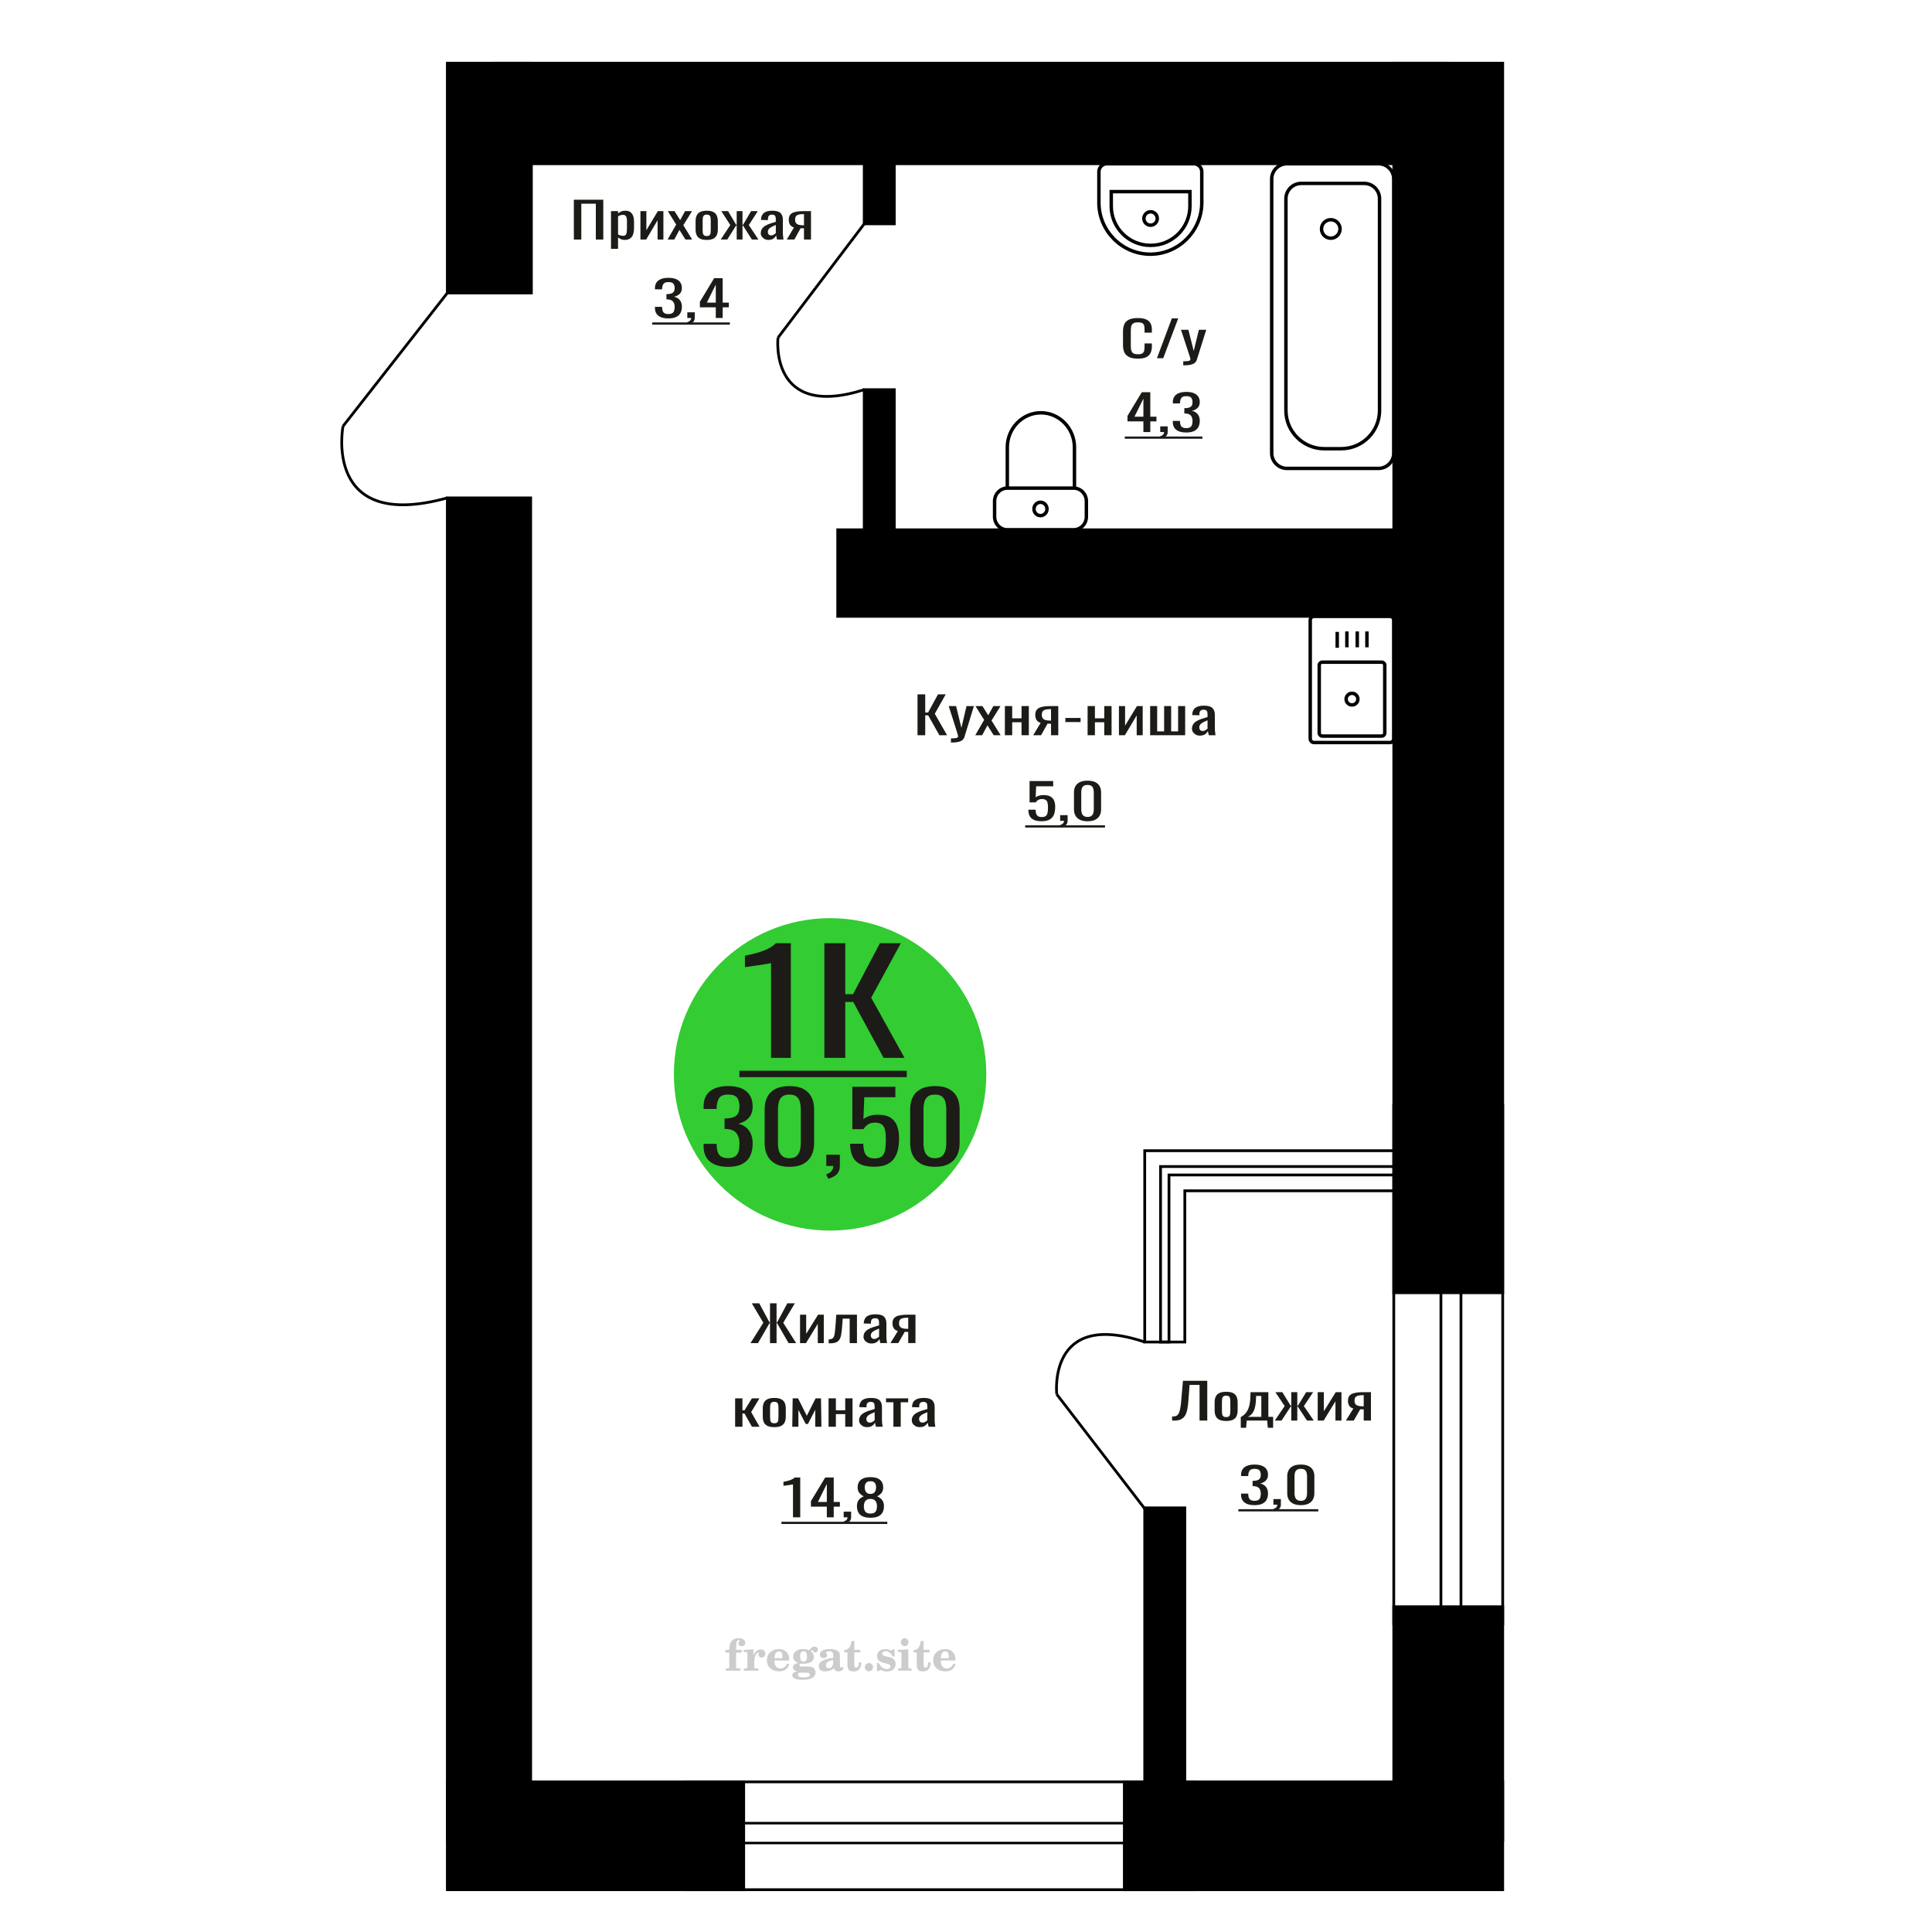 <?xml version="1.0" encoding="UTF-8"?>
<!DOCTYPE svg PUBLIC "-//W3C//DTD SVG 1.1//EN" "http://www.w3.org/Graphics/SVG/1.1/DTD/svg11.dtd">
<!-- Creator: CorelDRAW 2019 -->
<svg xmlns="http://www.w3.org/2000/svg" xml:space="preserve" width="140mm" height="140mm" version="1.1" style="shape-rendering:geometricPrecision; text-rendering:geometricPrecision; image-rendering:optimizeQuality; fill-rule:evenodd; clip-rule:evenodd"
viewBox="0 0 14000 14000"
 xmlns:xlink="http://www.w3.org/1999/xlink">
 <defs>
  <style type="text/css">
   <![CDATA[
    .str0 {stroke:black;stroke-width:25;stroke-miterlimit:22.926}
    .str1 {stroke:black;stroke-width:20;stroke-miterlimit:22.926}
    .fil1 {fill:none}
    .fil5 {fill:black}
    .fil2 {fill:#1C1B17}
    .fil3 {fill:#33CC33}
    .fil0 {fill:#1C1B17;fill-rule:nonzero}
    .fil4 {fill:#CCCCCC;fill-rule:nonzero}
   ]]>
  </style>
 </defs>
 <g id="Слой_x0020_1">
  <path class="fil0" d="M8245.77 2598.86c-28.42,0 -50.48,-4.27 -66.18,-12.81 -15.69,-8.55 -26.6,-20.07 -32.71,-34.55 -6.12,-14.48 -9.18,-30.62 -9.18,-48.43l0 -101.85c0,-19.46 3.06,-36.44 9.18,-50.92 6.11,-14.48 17.02,-25.7 32.71,-33.65 15.7,-7.96 37.76,-11.93 66.18,-11.93 25.11,0 45.02,3.32 59.73,9.97 14.7,6.65 25.28,16.14 31.73,28.49 6.44,12.34 9.66,27.18 9.66,44.51l0 22.79 -53.04 0 0 -20.3c0,-10.68 -0.75,-20.12 -2.23,-28.31 -1.48,-8.19 -5.54,-14.54 -12.15,-19.05 -6.61,-4.51 -17.67,-6.76 -33.21,-6.76 -15.85,0 -27.42,2.43 -34.7,7.3 -7.27,4.86 -11.97,11.75 -14.13,20.65 -2.14,8.9 -3.21,19.29 -3.21,31.16l0 114.31c0,14.48 1.65,25.94 4.95,34.37 3.3,8.42 8.76,14.42 16.36,17.98 7.6,3.56 17.84,5.34 30.73,5.34 15.2,0 26.11,-2.43 32.71,-7.3 6.61,-4.87 10.75,-11.57 12.4,-20.12 1.65,-8.55 2.48,-18.52 2.48,-29.91l0 -21.37 53.04 0 0 21.37c0,17.57 -2.97,33.06 -8.93,46.47 -5.94,13.41 -16.19,23.86 -30.73,31.34 -14.53,7.48 -35.02,11.21 -61.46,11.21z"/>
  <polygon id="1" class="fil0" points="8383.58,2595.66 8491.64,2307.21 8537.74,2307.21 8429.18,2595.66 "/>
  <path id="2" class="fil0" d="M8574.4 2647.3l0 -29.21c12.89,0 23.14,-0.41 30.74,-1.24 7.6,-0.83 13.05,-2.38 16.36,-4.63 3.3,-2.26 4.96,-5.4 4.96,-9.44 0,-2.13 -1.16,-6.88 -3.48,-14.24 -2.31,-7.36 -4.79,-15.2 -7.43,-23.51l-57.5 -175.2 53.53 0 38.67 153.84 37.18 -153.84 53.53 0 -68.41 217.23c-2.97,9.97 -8.42,17.86 -16.36,23.68 -7.92,5.81 -18.08,10.03 -30.48,12.64 -12.39,2.61 -27.34,3.92 -44.86,3.92l-6.45 0z"/>
  <path class="fil1 str0" d="M7299.32 3839.03l480.86 0c50.67,0 92.11,-42.61 92.11,-94.71l0 -112.59c0,-52.1 -41.44,-94.71 -92.11,-94.71l-480.86 0c-50.67,0 -92.12,42.61 -92.12,94.71l0 112.59c0,52.1 41.45,94.71 92.12,94.71zm0 -302.01l486.61 0 0 -295.69c0,-137.58 -109.48,-250.15 -243.3,-250.15l-0.01 0c-133.81,0 -243.3,112.57 -243.3,250.15l0 295.69zm240.43 199.48c26.04,0 47.15,-21.71 47.15,-48.48 0,-26.77 -21.11,-48.48 -47.15,-48.48 -26.04,0 -47.15,21.71 -47.15,48.48 0,26.77 21.11,48.48 47.15,48.48z"/>
  <path class="fil0" d="M8285.49 3130.74l0 -77.28 -115.24 0 0 -39.88 103.46 -171.29 61.79 0 0 177.34 44.63 0 0 33.83 -44.63 0 0 77.28 -50.01 0zm-64.73 -111.11l64.73 0 0 -131.04 -64.73 131.04z"/>
  <path id="1" class="fil0" d="M8415.43 3177.39l-8.34 -16.38c8.82,-2.14 15.78,-5.88 20.85,-11.22 5.06,-5.34 7.6,-11.69 7.6,-19.05l-27.96 0 0 -40.95 53.94 0 0 40.24c0,12.58 -3.76,22.61 -11.28,30.09 -7.52,7.48 -19.12,13.23 -34.81,17.27z"/>
  <path id="2" class="fil0" d="M8595.87 3133.94c-21.56,0 -39.54,-2.96 -53.93,-8.9 -14.38,-5.93 -25.18,-14.48 -32.36,-25.64 -7.19,-11.16 -10.8,-24.33 -10.8,-39.53l0 -9.61 51.98 0c0,0.95 0,1.96 0,3.03 0,1.06 0,2.19 0,3.38 0.33,8.55 1.72,16.26 4.17,23.15 2.46,6.88 6.86,12.34 13.24,16.38 6.37,4.03 15.61,6.05 27.7,6.05 12.75,0 22.41,-2.19 28.93,-6.59 6.54,-4.39 10.96,-10.62 13.25,-18.69 2.28,-8.07 3.43,-17.33 3.43,-27.78 0,-15.19 -3.84,-27.6 -11.53,-37.21 -7.68,-9.62 -21.16,-14.9 -40.45,-15.85 -0.98,-0.24 -2.21,-0.36 -3.68,-0.36 -1.46,0 -2.69,0 -3.68,0l0 -38.1c0.99,0 2.14,0 3.45,0 1.3,0 2.45,0 3.42,0 18.64,-0.47 32.03,-4.04 40.21,-10.68 8.17,-6.65 12.26,-17.69 12.26,-33.12 0,-13.06 -3.02,-23.5 -9.08,-31.34 -6.04,-7.83 -18.05,-11.75 -36.03,-11.75 -17.99,0 -29.91,4.33 -35.8,13 -5.88,8.66 -9.15,19.76 -9.81,33.29 0,0.95 0,1.96 0,3.03 0,1.07 0,2.08 0,3.03l-51.98 0 0 -9.62c0,-15.43 3.61,-28.6 10.8,-39.53 7.18,-10.92 18.06,-19.34 32.6,-25.28 14.54,-5.93 32.61,-8.9 54.19,-8.9 21.91,0 40.04,2.97 54.43,8.9 14.38,5.94 25.17,14.42 32.36,25.46 7.19,11.04 10.79,24.28 10.79,39.71 0,17.33 -5.15,31.22 -15.45,41.66 -10.3,10.45 -24.11,17.57 -41.43,21.37 12.09,2.61 22.31,7.12 30.64,13.53 8.34,6.41 14.8,14.54 19.37,24.4 4.57,9.85 6.87,21.3 6.87,34.36 0,17.09 -3.27,31.99 -9.81,44.69 -6.53,12.7 -17,22.56 -31.39,29.56 -14.37,7 -33.33,10.5 -56.88,10.5z"/>
  <polygon id="3" class="fil2" points="8150.64,3163.11 8713.07,3163.11 8713.07,3179.3 8150.64,3179.3 "/>
  <circle class="fil3" cx="6015.14" cy="7785.31" r="1132"/>
  <path class="fil0" d="M5275.4 8455.27c-39.32,0 -72.09,-5.91 -98.3,-17.72 -26.22,-11.8 -45.88,-28.81 -58.99,-51 -13.11,-22.2 -19.65,-48.41 -19.65,-78.64l0 -19.13 94.72 0c0,1.89 0,3.9 0,6.02 0,2.13 0,4.37 0,6.73 0.6,17.01 3.13,32.35 7.61,46.05 4.46,13.7 12.5,24.56 24.11,32.59 11.62,8.03 28.46,12.04 50.5,12.04 23.24,0 40.81,-4.36 52.73,-13.1 11.92,-8.74 19.96,-21.14 24.13,-37.2 4.16,-16.05 6.26,-34.47 6.26,-55.26 0,-30.22 -7,-54.9 -21.01,-74.03 -14,-19.13 -38.57,-29.63 -73.73,-31.52 -1.79,-0.48 -4.02,-0.71 -6.7,-0.71 -2.68,0 -4.92,0 -6.71,0l0 -75.81c1.79,0 3.88,0 6.26,0 2.38,0 4.48,0 6.26,0 33.96,-0.94 58.39,-8.03 73.29,-21.25 14.88,-13.22 22.34,-35.19 22.34,-65.89 0,-25.97 -5.51,-46.75 -16.54,-62.34 -11.02,-15.59 -32.91,-23.38 -65.68,-23.38 -32.78,0 -54.52,8.62 -65.25,25.86 -10.72,17.24 -16.67,39.32 -17.87,66.24 0,1.89 0,3.9 0,6.02 0,2.13 0,4.13 0,6.02l-94.72 0 0 -19.12c0,-30.7 6.54,-56.92 19.65,-78.64 13.11,-21.73 32.92,-38.49 59.44,-50.3 26.5,-11.81 59.43,-17.71 98.75,-17.71 39.91,0 72.98,5.9 99.2,17.71 26.21,11.81 45.86,28.69 58.98,50.65 13.11,21.96 19.66,48.29 19.66,78.99 0,34.48 -9.39,62.11 -28.16,82.89 -18.76,20.78 -43.94,34.95 -75.51,42.51 22.05,5.19 40.67,14.17 55.86,26.92 15.19,12.75 26.95,28.93 35.29,48.53 8.34,19.6 12.52,42.39 12.52,68.36 0,34.01 -5.96,63.65 -17.88,88.92 -11.91,25.26 -30.98,44.86 -57.19,58.8 -26.22,13.93 -60.77,20.9 -103.67,20.9z"/>
  <path id="1" class="fil0" d="M5720.45 8455.27c-41.11,0 -74.91,-7.32 -101.43,-21.97 -26.51,-14.64 -46.17,-34.71 -58.98,-60.21 -12.81,-25.51 -19.22,-54.55 -19.22,-87.14l0 -247.25c0,-33.54 6.26,-62.94 18.77,-88.2 12.52,-25.27 32.02,-44.99 58.54,-59.16 26.51,-14.17 60.62,-21.25 102.32,-21.25 41.71,0 75.67,7.08 101.88,21.25 26.21,14.17 45.58,33.89 58.09,59.16 12.51,25.26 18.77,54.66 18.77,88.2l0 247.25c0,33.06 -6.41,62.34 -19.21,87.84 -12.82,25.51 -32.33,45.46 -58.55,59.87 -26.21,14.4 -59.86,21.61 -100.98,21.61zm0 -62.35c22.65,0 39.77,-5.19 51.38,-15.58 11.62,-10.39 19.67,-23.74 24.14,-40.03 4.46,-16.3 6.71,-33.18 6.71,-50.66l0 -248.66c0,-18.42 -2.1,-35.78 -6.26,-52.07 -4.18,-16.3 -12.07,-29.4 -23.69,-39.32 -11.62,-9.92 -29.04,-14.88 -52.28,-14.88 -23.23,0 -40.8,4.96 -52.72,14.88 -11.92,9.92 -19.96,23.02 -24.14,39.32 -4.16,16.29 -6.25,33.65 -6.25,52.07l0 248.66c0,17.48 2.23,34.36 6.71,50.66 4.46,16.29 12.8,29.64 25.01,40.03 12.21,10.39 29.34,15.58 51.39,15.58z"/>
  <path id="2" class="fil0" d="M6001.96 8541.7l-15.19 -32.59c16.09,-4.25 28.75,-11.69 37.99,-22.32 9.23,-10.62 13.85,-23.26 13.85,-37.9l-50.94 0 0 -81.47 98.3 0 0 80.05c0,25.03 -6.86,44.99 -20.56,59.87 -13.7,14.87 -34.85,26.33 -63.45,34.36z"/>
  <path id="3" class="fil0" d="M6335.3 8454.56c-43.48,0 -78.05,-6.61 -103.67,-19.84 -25.62,-13.22 -43.93,-32.35 -54.96,-57.38 -11.01,-25.04 -16.52,-54.79 -16.52,-89.27l95.62 0c0,17 1.79,33.65 5.36,49.95 3.58,16.29 11.17,29.75 22.79,40.38 11.62,10.63 29.34,15.94 53.17,15.94 26.21,0 44.99,-6.02 56.3,-18.07 11.33,-12.04 18.47,-28.33 21.46,-48.88 2.97,-20.54 4.46,-43.8 4.46,-69.78 0,-25.98 -1.79,-48.06 -5.36,-66.24 -3.58,-18.19 -11.02,-32.12 -22.34,-41.8 -11.33,-9.68 -29.2,-14.52 -53.62,-14.52 -19.67,0 -36.35,4.84 -50.04,14.52 -13.72,9.68 -23.85,20.66 -30.39,32.94l-81.33 0 0 -307.46 311.9 0 0 75.8 -225.21 0 -6.26 158.69c11.92,-9.92 26.67,-17.71 44.24,-23.38 17.57,-5.66 37.68,-8.5 60.32,-8.5 39.32,0 70.15,7.32 92.49,21.96 22.34,14.65 38.14,34.72 47.37,60.22 9.23,25.51 13.85,54.79 13.85,87.85 0,29.28 -2.67,56.56 -8.03,81.83 -5.36,25.26 -14.75,47.23 -28.16,65.88 -13.41,18.66 -31.73,33.18 -54.96,43.57 -23.24,10.39 -52.73,15.59 -88.48,15.59z"/>
  <path id="4" class="fil0" d="M6774.99 8455.27c-41.11,0 -74.91,-7.32 -101.43,-21.97 -26.52,-14.64 -46.17,-34.71 -58.99,-60.21 -12.8,-25.51 -19.21,-54.55 -19.21,-87.14l0 -247.25c0,-33.54 6.26,-62.94 18.77,-88.2 12.52,-25.27 32.02,-44.99 58.53,-59.16 26.52,-14.17 60.63,-21.25 102.33,-21.25 41.71,0 75.67,7.08 101.88,21.25 26.21,14.17 45.57,33.89 58.09,59.16 12.51,25.26 18.77,54.66 18.77,88.2l0 247.25c0,33.06 -6.41,62.34 -19.21,87.84 -12.82,25.51 -32.33,45.46 -58.55,59.87 -26.21,14.4 -59.87,21.61 -100.98,21.61zm0 -62.35c22.65,0 39.76,-5.19 51.38,-15.58 11.62,-10.39 19.67,-23.74 24.13,-40.03 4.47,-16.3 6.71,-33.18 6.71,-50.66l0 -248.66c0,-18.42 -2.09,-35.78 -6.25,-52.07 -4.18,-16.3 -12.07,-29.4 -23.69,-39.32 -11.62,-9.92 -29.04,-14.88 -52.28,-14.88 -23.23,0 -40.8,4.96 -52.73,14.88 -11.92,9.92 -19.95,23.02 -24.13,39.32 -4.16,16.29 -6.25,33.65 -6.25,52.07l0 248.66c0,17.48 2.23,34.36 6.71,50.66 4.46,16.29 12.8,29.64 25.01,40.03 12.21,10.39 29.34,15.58 51.39,15.58z"/>
  <path class="fil0" d="M5587.22 7665.76l0 -687.12c-0.89,0.69 -10.96,2.74 -30.19,6.15 -19.23,3.42 -40.92,6.84 -65.07,10.26 -24.14,3.42 -45.6,6.5 -64.39,9.23 -18.78,2.74 -28.62,4.1 -29.51,4.1l0 -83.07c15.2,-2.73 32.86,-6.49 52.99,-11.28 20.12,-4.78 40.69,-10.6 61.71,-17.43 21.02,-6.84 41.14,-15.39 60.37,-25.64 19.23,-10.26 35.56,-22.22 48.97,-35.9l108.67 0 0 830.7 -143.55 0z"/>
  <polygon id="1" class="fil0" points="5973.6,7665.76 5973.6,6835.06 6125.21,6835.06 6125.21,7204.26 6181.55,7204.26 6376.07,6835.06 6527.68,6835.06 6313.02,7229.9 6554.51,7665.76 6402.92,7665.76 6182.9,7260.67 6125.21,7260.67 6125.21,7665.76 "/>
  <polygon id="2" class="fil2" points="5357.81,7758.99 6570.61,7758.99 6570.61,7805.61 5357.81,7805.61 "/>
  <path class="fil4" d="M5256.37 11975.34l0 -20 28.15 0 0 -6.35c0,-24.71 5.87,-43.87 17.67,-57.58 11.8,-13.7 28.37,-20.53 49.64,-20.53 14.92,0 26.72,3.07 35.45,9.16 8.74,6.08 13.13,14.28 13.13,24.6 0,7.68 -2.33,13.71 -6.99,18.1 -4.65,4.39 -11.11,6.56 -19.42,6.56 -6.82,0 -12.38,-2.01 -16.67,-6.03 -4.28,-4.02 -6.45,-9.21 -6.45,-15.5 0,-6.62 2.96,-12.49 8.94,-17.68 1.22,-1.22 1.85,-2.01 1.85,-2.33 0,-1.11 -0.53,-1.96 -1.53,-2.43 -1.06,-0.53 -2.75,-0.8 -5.13,-0.8 -7.89,0 -13.34,4.03 -16.36,12.02 -3.07,7.99 -4.6,24.23 -4.6,48.73l0 10.06 39.95 0 0 20 -39.95 0 0 102.87c0,4.66 0.95,7.83 2.91,9.52 1.96,1.7 5.72,2.54 11.27,2.54l16.94 0 0 15.88 -105.41 0 0 -15.88 13.91 -0.31c4.24,-0.21 7.09,-1.11 8.63,-2.81 1.48,-1.64 2.22,-4.6 2.22,-8.94l0 -102.87 -28.15 0z"/>
  <path id="1" class="fil4" d="M5390.25 12106.15l0 -15.88 14.87 -0.31c4.34,-0.32 7.25,-1.27 8.68,-2.86 1.43,-1.59 2.17,-4.55 2.17,-8.89l0 -95.04c0,-5.08 -1.11,-8.47 -3.39,-10.11 -2.27,-1.64 -6.98,-2.48 -14.13,-2.48 -0.95,0 -2.48,0.05 -4.6,0.16 -2.12,0.1 -3.7,0.15 -4.87,0.15l0 -15.55 70.75 -3.5 0 43.71c6.25,-14.34 13.65,-25.18 22.39,-32.49 8.67,-7.25 18.46,-10.9 29.42,-10.9 10.16,0 18.41,2.86 24.76,8.52 6.35,5.72 9.53,12.97 9.53,21.86 0,8.67 -2.33,15.61 -7.04,20.85 -4.71,5.23 -10.9,7.83 -18.57,7.83 -7.15,0 -12.97,-2.28 -17.47,-6.88 -4.49,-4.61 -6.77,-10.59 -6.77,-17.94 0,-2.91 0.48,-5.56 1.43,-8.04 0.9,-2.49 2.38,-4.87 4.34,-7.15 -11.8,3.81 -20.75,12.01 -26.94,24.5 -6.19,12.49 -9.31,28.79 -9.31,48.84l0 33.66c0,4.34 0.74,7.3 2.22,8.94 1.54,1.7 4.39,2.6 8.63,2.81l20.27 0.31 0 15.88 -106.37 0z"/>
  <path id="2" class="fil4" d="M5704.63 12053.76l13.97 6.67c-4.97,16.62 -13.65,29.26 -26.09,37.89 -12.48,8.62 -28.31,12.91 -47.51,12.91 -26.36,0 -47.58,-7.41 -63.77,-22.17 -16.14,-14.77 -24.23,-34.13 -24.23,-58.1 0,-23.92 8.04,-43.4 24.07,-58.32 16.09,-14.92 37.1,-22.38 63.03,-22.38 23.65,0 42.01,6.82 55.14,20.53 13.12,13.65 19.68,32.86 19.68,57.52l0 4.18 -106.68 0 0 2.17c0,18.36 3.7,32.23 11.06,41.59 7.41,9.37 18.41,14.02 32.97,14.02 10.63,0 20,-3.06 28.04,-9.2 8.1,-6.14 14.87,-15.24 20.32,-27.31zm-92.39 -37.78l48.79 0c3.33,0 5.66,-0.74 6.98,-2.17 1.33,-1.43 2.02,-4.07 2.02,-7.94 0,-13.65 -2.07,-23.6 -6.14,-29.79 -4.08,-6.19 -10.48,-9.31 -19.26,-9.31 -10.11,0 -17.84,4.07 -23.18,12.17 -5.29,8.15 -8.36,20.48 -9.21,37.04z"/>
  <path id="3" class="fil4" d="M5777.23 12111.92c-10.26,-2.59 -17.99,-6.41 -23.23,-11.54 -5.23,-5.13 -7.83,-11.43 -7.83,-19 0,-8.36 3.44,-15.24 10.37,-20.69 6.94,-5.39 16.94,-9.1 29.96,-11.06 -12.81,-3.43 -22.55,-9.04 -29.27,-16.93 -6.72,-7.83 -10.1,-17.41 -10.1,-28.68 0,-16.09 6.82,-29.21 20.47,-39.26 13.66,-10.11 31.49,-15.14 53.5,-15.14 7.78,0 15.08,0.8 22.02,2.33 6.93,1.54 13.65,3.86 20.16,6.93l5.45 -7.88c4.23,-6.03 9.31,-10.64 15.18,-13.92 5.88,-3.28 12.02,-4.92 18.42,-4.92 7.04,0 12.75,2.01 17.2,6.03 4.44,4.08 6.67,9.26 6.67,15.56 0,6.19 -1.7,11.27 -5.14,15.13 -3.38,3.87 -7.83,5.82 -13.28,5.82 -3.76,0 -6.93,-0.79 -9.63,-2.38 -2.7,-1.64 -4.87,-4.07 -6.51,-7.35 -0.63,-1.27 -1,-2.81 -1.22,-4.66 -0.31,-2.59 -1.43,-3.91 -3.28,-4.02 -1.85,0 -3.91,0.9 -6.19,2.7 -2.27,1.8 -4.13,4.07 -5.55,6.82 7.83,5.4 13.54,11.17 17.14,17.36 3.6,6.25 5.4,13.39 5.4,21.43 0,16.14 -6.56,28.79 -19.63,37.94 -13.07,9.16 -31.23,13.76 -54.46,13.76 -1.95,0 -4.71,-0.1 -8.25,-0.32 -3.49,-0.21 -6.03,-0.31 -7.57,-0.31 -4.87,0 -8.68,0.9 -11.37,2.75 -2.76,1.8 -4.13,4.29 -4.13,7.46 0,3.65 1.21,6.19 3.65,7.62 2.43,1.43 6.67,2.17 12.75,2.17l23.02 0c12.07,0 22.6,0.37 31.54,1.16 8.99,0.8 15.13,1.8 18.57,3.02 8.68,3.12 15.45,8.26 20.32,15.5 4.87,7.25 7.31,15.62 7.31,25.09 0,16.72 -7.94,29.58 -23.82,38.57 -15.87,9 -38.63,13.5 -68.31,13.5 -25.24,0 -44.24,-2.75 -56.99,-8.2 -12.76,-5.51 -19.16,-13.66 -19.16,-24.5 0,-7.15 3.12,-13.08 9.31,-17.89 6.19,-4.82 15.03,-8.15 26.51,-10zm15.62 8.84c-4.03,1.64 -6.88,3.54 -8.58,5.66 -1.69,2.11 -2.54,4.87 -2.54,8.31 0,6.93 3.02,12.06 9,15.34 5.98,3.33 15.29,4.98 27.94,4.98 17.14,0 29.84,-1.59 38.05,-4.71 8.2,-3.18 12.33,-8.05 12.33,-14.72 0,-5.23 -2.23,-9.04 -6.67,-11.37 -4.45,-2.33 -12.07,-3.49 -22.86,-3.49l-46.67 0zm5.39 -117.59c0,13.07 1.96,22.6 5.88,28.58 3.97,5.98 10.1,8.99 18.52,8.99 8.46,0 14.71,-3.01 18.78,-9.1 4.02,-6.03 6.04,-15.5 6.04,-28.47 0,-12.7 -2.02,-22.12 -6.04,-28.2 -4.07,-6.09 -10.32,-9.16 -18.78,-9.16 -8.42,0 -14.55,3.07 -18.52,9.16 -3.92,6.08 -5.88,15.5 -5.88,28.2z"/>
  <path id="4" class="fil4" d="M6037.37 12029.31c-18.79,3.02 -32.17,7.47 -40.11,13.34 -7.99,5.87 -11.96,14.13 -11.96,24.82 0,6.51 1.8,11.64 5.34,15.5 3.55,3.81 8.37,5.72 14.35,5.72 9.78,0 17.67,-3.65 23.54,-10.96 5.88,-7.3 8.84,-17.3 8.84,-30l0 -18.42zm49.21 40.22c0,5.08 0.9,8.68 2.7,10.85 1.8,2.17 4.76,3.23 8.79,3.23 1.85,0 3.96,-0.53 6.35,-1.64 2.38,-1.06 3.86,-1.59 4.49,-1.59 1.22,0 2.23,0.37 2.97,1.22 0.68,0.84 1.06,2.01 1.06,3.59 0,6.62 -3.76,12.65 -11.33,18.16 -7.57,5.45 -16.61,8.2 -27.15,8.2 -7.88,0 -14.6,-2.07 -20.16,-6.25 -5.61,-4.18 -8.89,-9.57 -9.94,-16.14 -8.68,7.09 -18.53,12.6 -29.53,16.51 -11.01,3.92 -22.33,5.88 -34.03,5.88 -15.18,0 -26.99,-3.28 -35.35,-9.9 -8.36,-6.61 -12.54,-15.93 -12.54,-27.94 0,-15.98 8.42,-28.84 25.19,-38.47 16.78,-9.68 43.34,-16.93 79.59,-21.8l0 -17.25c0,-11.17 -2.22,-19.05 -6.67,-23.71 -4.44,-4.65 -11.85,-6.98 -22.17,-6.98 -6.72,0 -12.38,1.11 -16.94,3.33 -4.6,2.22 -6.93,4.82 -6.93,7.67 0,0.74 1.38,2.86 4.13,6.41 2.75,3.49 4.13,7.41 4.13,11.8 0,5.98 -2.33,10.79 -7.04,14.5 -4.71,3.65 -10.85,5.5 -18.36,5.5 -7.68,0 -14.03,-2.22 -19.11,-6.67 -5.02,-4.44 -7.56,-10 -7.56,-16.72 0,-13.23 6.35,-23.49 19.05,-30.8 12.75,-7.25 30.69,-10.9 53.97,-10.9 13.02,0 24.45,1.33 34.35,3.97 9.84,2.59 17.99,6.51 24.39,11.64 5.08,3.97 8.63,8.42 10.64,13.44 2.01,4.98 3.01,12.65 3.01,22.97l0 67.89z"/>
  <path id="5" class="fil4" d="M6240.42 12046.14c0,0.74 0.1,1.85 0.26,3.34 0.16,1.48 0.21,2.59 0.21,3.33 0,18.57 -4.92,33.07 -14.76,43.5 -9.9,10.37 -23.6,15.56 -41.12,15.56 -15.98,0 -27.36,-3.76 -34.08,-11.33 -6.72,-7.51 -10.05,-20.8 -10.05,-39.85l0 -86.62 -22.86 0 0 -17.04c15.72,-1 27.94,-7.14 36.62,-18.31 8.68,-11.16 13.44,-26.93 14.29,-47.2l21.8 0 0 63.82 42.86 0 0 18.73 -42.86 0 0 84.14c0,10.74 1,17.88 2.96,21.38 1.96,3.54 5.4,5.29 10.37,5.29 6.09,0 10.69,-3.23 13.87,-9.63 3.12,-6.41 4.87,-16.09 5.18,-29.11l17.31 0z"/>
  <path id="6" class="fil4" d="M6296.56 12050.9c8.05,0 15.03,2.92 20.91,8.79 5.87,5.82 8.83,12.8 8.83,20.95 0,8.21 -2.91,15.24 -8.78,21.12 -5.82,5.87 -12.81,8.84 -20.96,8.84 -8.09,0 -15.02,-2.97 -20.85,-8.84 -5.87,-5.88 -8.78,-12.91 -8.78,-21.12 0,-8.04 2.96,-15.02 8.84,-20.9 5.87,-5.87 12.8,-8.84 20.79,-8.84z"/>
  <path id="7" class="fil4" d="M6354.24 12050.27l13.71 0c6.51,14.39 14.76,25.4 24.76,33.02 10.06,7.62 21.22,11.43 33.61,11.43 8.09,0 14.49,-1.8 19.2,-5.34 4.77,-3.6 7.15,-8.37 7.15,-14.4 0,-5.4 -2.07,-9.52 -6.25,-12.43 -4.18,-2.91 -13.07,-5.77 -26.72,-8.58 -23.44,-4.49 -39.95,-10.84 -49.53,-18.94 -9.58,-8.1 -14.34,-19.42 -14.34,-33.97 0,-16.14 5.34,-28.63 16.03,-37.47 10.69,-8.89 25.88,-13.33 45.51,-13.33 7.3,0 14.29,0.9 20.8,2.75 6.56,1.85 12.54,4.5 17.94,7.99l12.43 -8.52 13.07 0 1.54 50.8 -14.92 0c-5.56,-11.91 -12.76,-21.27 -21.54,-27.99 -8.79,-6.72 -18.21,-10.11 -28.31,-10.11 -7.68,0 -13.92,1.69 -18.73,5.13 -4.87,3.44 -7.31,7.73 -7.31,12.91 0,9.85 12.54,16.99 37.57,21.44 3.02,0.52 5.35,0.95 6.99,1.27 17.67,3.28 31.01,9.26 39.9,17.93 8.89,8.68 13.33,19.95 13.33,33.77 0,16.66 -5.61,29.84 -16.82,39.58 -11.22,9.79 -26.52,14.66 -45.94,14.66 -8.67,0 -16.93,-1.01 -24.66,-3.07 -7.77,-2.07 -14.76,-5.03 -21.11,-8.95l-13.65 9.48 -12.75 0 -0.96 -59.06z"/>
  <path id="8" class="fil4" d="M6527.86 11899.77c0,-7.88 2.7,-14.55 8.15,-20 5.45,-5.5 12.01,-8.25 19.79,-8.25 7.46,0 13.92,2.75 19.42,8.31 5.45,5.55 8.2,12.17 8.2,19.94 0,7.78 -2.7,14.45 -8.15,20.11 -5.45,5.67 -11.9,8.47 -19.47,8.47 -7.78,0 -14.34,-2.75 -19.79,-8.31 -5.45,-5.55 -8.15,-12.27 -8.15,-20.27zm54.29 178.39c0,4.44 0.74,7.51 2.17,9.1 1.48,1.59 4.39,2.49 8.73,2.7l12.6 0.31 0 15.88 -98.11 0 0 -15.88 13.81 -0.31c4.29,-0.21 7.2,-1.11 8.68,-2.81 1.53,-1.64 2.28,-4.65 2.28,-8.99l0 -95.04c0,-5.03 -1.12,-8.42 -3.39,-10.06 -2.28,-1.64 -6.93,-2.48 -13.97,-2.48 -0.95,0 -2.44,0.05 -4.61,0.16 -2.11,0.1 -3.75,0.15 -5.02,0.15l0 -15.55 76.83 -3.5 0 126.32z"/>
  <path id="9" class="fil4" d="M6742.71 12046.14c0,0.74 0.1,1.85 0.26,3.34 0.16,1.48 0.21,2.59 0.21,3.33 0,18.57 -4.92,33.07 -14.76,43.5 -9.9,10.37 -23.6,15.56 -41.12,15.56 -15.98,0 -27.36,-3.76 -34.08,-11.33 -6.72,-7.51 -10.05,-20.8 -10.05,-39.85l0 -86.62 -22.86 0 0 -17.04c15.72,-1 27.94,-7.14 36.62,-18.31 8.68,-11.16 13.44,-26.93 14.29,-47.2l21.8 0 0 63.82 42.86 0 0 18.73 -42.86 0 0 84.14c0,10.74 1,17.88 2.96,21.38 1.96,3.54 5.4,5.29 10.37,5.29 6.09,0 10.69,-3.23 13.87,-9.63 3.12,-6.41 4.87,-16.09 5.18,-29.11l17.31 0z"/>
  <path id="10" class="fil4" d="M6909.87 12053.76l13.97 6.67c-4.97,16.62 -13.65,29.26 -26.09,37.89 -12.48,8.62 -28.31,12.91 -47.51,12.91 -26.36,0 -47.58,-7.41 -63.77,-22.17 -16.14,-14.77 -24.23,-34.13 -24.23,-58.1 0,-23.92 8.04,-43.4 24.07,-58.32 16.09,-14.92 37.1,-22.38 63.03,-22.38 23.65,0 42.01,6.82 55.14,20.53 13.12,13.65 19.68,32.86 19.68,57.52l0 4.18 -106.68 0 0 2.17c0,18.36 3.7,32.23 11.06,41.59 7.41,9.37 18.41,14.02 32.97,14.02 10.63,0 20,-3.06 28.04,-9.2 8.1,-6.14 14.87,-15.24 20.32,-27.31zm-92.39 -37.78l48.79 0c3.33,0 5.66,-0.74 6.98,-2.17 1.33,-1.43 2.02,-4.07 2.02,-7.94 0,-13.65 -2.07,-23.6 -6.14,-29.79 -4.08,-6.19 -10.48,-9.31 -19.26,-9.31 -10.11,0 -17.84,4.07 -23.18,12.17 -5.29,8.15 -8.36,20.48 -9.21,37.04z"/>
  <polygon class="fil0" points="6648.63,5327.7 6648.63,5031.57 6704.52,5031.57 6704.52,5163.18 6725.31,5163.18 6797.03,5031.57 6852.92,5031.57 6773.78,5172.32 6862.81,5327.7 6806.92,5327.7 6725.79,5183.29 6704.52,5183.29 6704.52,5327.7 "/>
  <path id="1" class="fil0" d="M6891 5380.71l0 -29.98c12.87,0 23.09,-0.42 30.68,-1.28 7.57,-0.85 13.02,-2.43 16.31,-4.75 3.3,-2.32 4.95,-5.54 4.95,-9.69 0,-2.19 -1.15,-7.07 -3.46,-14.62 -2.31,-7.56 -4.78,-15.6 -7.41,-24.13l-57.38 -179.87 53.41 0 38.59 157.93 37.1 -157.93 53.41 0 -68.25 223.01c-2.98,10.24 -8.42,18.34 -16.33,24.31 -7.92,5.97 -18.05,10.3 -30.42,12.98 -12.37,2.68 -27.29,4.02 -44.77,4.02l-6.43 0z"/>
  <polygon id="2" class="fil0" points="7067.09,5327.7 7131.4,5216.56 7068.58,5116.39 7119.03,5116.39 7161.07,5183.29 7198.17,5116.39 7250.11,5116.39 7184.82,5221.31 7251.1,5327.7 7200.65,5327.7 7155.63,5256.04 7117.05,5327.7 "/>
  <polygon id="3" class="fil0" points="7281.76,5327.7 7281.76,5116.39 7334.68,5116.39 7334.68,5205.23 7402.45,5205.23 7402.45,5116.39 7455.37,5116.39 7455.37,5327.7 7402.45,5327.7 7402.45,5233.74 7334.68,5233.74 7334.68,5327.7 "/>
  <path id="4" class="fil0" d="M7487.04 5327.7l53.92 -89.57c-9.24,-2.68 -16.74,-6.7 -22.52,-12.06 -5.76,-5.37 -9.97,-11.95 -12.6,-19.75 -2.64,-7.8 -3.97,-16.57 -3.97,-26.32 0,-11.21 1.99,-20.84 5.94,-28.88 3.96,-8.04 10.23,-14.62 18.79,-19.74 8.58,-5.12 19.96,-8.9 34.14,-11.34 14.18,-2.43 31.66,-3.65 52.43,-3.65l55.4 0 0 211.31 -52.44 0 0 -83.35c-5.26,0 -9.73,-0.07 -13.35,-0.19 -3.63,-0.12 -7.58,-0.3 -11.87,-0.55l-46.99 84.09 -56.88 0zm123.16 -106.02c0.67,0 1.74,0 3.21,0 1.49,0 2.39,0 2.72,0l0 -82.99c-0.33,0 -1.23,0 -2.72,0 -1.47,0 -2.38,0 -2.72,0 -15.49,0 -27.78,1.4 -36.84,4.2 -9.08,2.81 -15.42,7.19 -19.05,13.17 -3.63,5.97 -5.44,13.95 -5.44,23.94 0,13.89 4.21,24.25 12.61,31.08 8.42,6.82 24.49,10.36 48.23,10.6z"/>
  <polygon id="5" class="fil0" points="7720,5232.28 7720,5202.67 7830.31,5202.67 7830.31,5232.28 "/>
  <polygon id="6" class="fil0" points="7881.24,5327.7 7881.24,5116.39 7934.17,5116.39 7934.17,5205.23 8001.94,5205.23 8001.94,5116.39 8054.86,5116.39 8054.86,5327.7 8001.94,5327.7 8001.94,5233.74 7934.17,5233.74 7934.17,5327.7 "/>
  <polygon id="7" class="fil0" points="8108.29,5327.7 8108.29,5116.39 8152.8,5116.39 8152.8,5258.6 8238.88,5116.39 8280.43,5116.39 8280.43,5327.7 8236.9,5327.7 8236.9,5184.39 8151.32,5327.7 "/>
  <polygon id="8" class="fil0" points="8334.33,5327.7 8334.33,5116.39 8385.28,5116.39 8385.28,5299.92 8435.73,5299.92 8435.73,5116.39 8486.67,5116.39 8486.67,5299.92 8537.12,5299.92 8537.12,5116.39 8588.08,5116.39 8588.08,5327.7 "/>
  <path id="9" class="fil0" d="M8694.91 5330.62c-11.2,0 -21.11,-2.37 -29.67,-7.12 -8.58,-4.76 -15.34,-10.85 -20.28,-18.28 -4.96,-7.44 -7.43,-15.3 -7.43,-23.58 0,-13.17 2.98,-24.26 8.91,-33.27 5.93,-9.02 14.09,-16.64 24.48,-22.85 10.39,-6.22 22.43,-11.64 36.11,-16.27 13.68,-4.63 28.12,-9.14 43.28,-13.53l0 -14.99c0,-8.53 -0.66,-15.6 -1.97,-21.2 -1.33,-5.61 -4.05,-9.81 -8.17,-12.61 -4.12,-2.81 -10.3,-4.21 -18.54,-4.21 -7.27,0 -13.11,1.22 -17.56,3.66 -4.45,2.43 -7.67,5.91 -9.65,10.42 -1.97,4.51 -2.98,9.81 -2.98,15.9l0 10.6 -52.42 -1.46c0.66,-23.4 7.91,-40.64 21.77,-51.73 13.84,-11.09 35.28,-16.64 64.29,-16.64 28.36,0 48.48,5.73 60.36,17.19 11.86,11.45 17.8,28.03 17.8,49.72l0 96.51c0,6.58 0.24,12.92 0.75,19.01 0.48,6.1 1.15,11.76 1.97,17 0.83,5.24 1.57,10.18 2.22,14.81l-48.46 0c-1.01,-3.9 -2.24,-8.84 -3.72,-14.81 -1.48,-5.97 -2.56,-11.39 -3.21,-16.27 -3.3,8.29 -9.65,16.03 -19.05,23.22 -9.39,7.19 -22.34,10.78 -38.83,10.78zm20.78 -33.63c5.28,0 10.22,-1.1 14.84,-3.29 4.62,-2.19 8.73,-4.69 12.37,-7.49 3.62,-2.81 6.09,-5.06 7.41,-6.77l0 -59.95c-8.24,3.41 -15.99,6.82 -23.24,10.23 -7.27,3.41 -13.61,7.01 -19.05,10.79 -5.44,3.77 -9.73,8.04 -12.85,12.79 -3.14,4.76 -4.71,10.18 -4.71,16.27 0,8.53 2.15,15.23 6.44,20.11 4.27,4.87 10.54,7.31 18.79,7.31z"/>
  <polygon class="fil0" points="4158.38,1735.72 4158.38,1447.27 4371.62,1447.27 4371.62,1735.72 4317.6,1735.72 4317.6,1476.12 4212.42,1476.12 4212.42,1735.72 "/>
  <path id="1" class="fil0" d="M4427.55 1803.38l0 -273.49 51.16 0 0 16.38c6.05,-5.22 13.38,-9.73 21.99,-13.53 8.6,-3.8 18.81,-5.7 30.61,-5.7 14.34,0 25.73,2.79 34.18,8.37 8.44,5.58 14.74,12.58 18.88,21.01 4.15,8.43 6.86,16.97 8.13,25.64 1.28,8.66 1.91,16.08 1.91,22.26l0 49.85c0,14.48 -1.91,28.19 -5.73,41.13 -3.83,12.94 -10.76,23.39 -20.8,31.34 -10.04,7.95 -24.15,11.93 -42.32,11.93 -9.88,0 -18.65,-1.84 -26.29,-5.52 -7.65,-3.68 -14.51,-7.89 -20.56,-12.64l0 82.97 -51.16 0zm87.97 -94.72c8.93,0 15.3,-2.44 19.13,-7.3 3.83,-4.87 6.22,-11.46 7.17,-19.77 0.95,-8.31 1.44,-17.45 1.44,-27.42l0 -49.85c0,-8.55 -0.65,-16.44 -1.92,-23.69 -1.28,-7.24 -3.98,-12.99 -8.13,-17.27 -4.14,-4.27 -10.67,-6.41 -19.6,-6.41 -6.7,0 -13.06,1.07 -19.12,3.21 -6.06,2.13 -11.31,4.63 -15.78,7.48l0 131.76c4.77,2.61 10.2,4.8 16.25,6.58 6.06,1.79 12.92,2.68 20.56,2.68z"/>
  <polygon id="2" class="fil0" points="4640.8,1735.72 4640.8,1529.89 4683.82,1529.89 4683.82,1668.42 4767.01,1529.89 4807.18,1529.89 4807.18,1735.72 4765.1,1735.72 4765.1,1596.12 4682.39,1735.72 "/>
  <polygon id="3" class="fil0" points="4837.77,1735.72 4899.93,1627.46 4839.2,1529.89 4887.98,1529.89 4928.62,1595.06 4964.46,1529.89 5014.68,1529.89 4951.56,1632.09 5015.63,1735.72 4966.85,1735.72 4923.35,1665.92 4886.06,1735.72 "/>
  <path id="4" class="fil0" d="M5121.29 1738.57c-20.39,0 -36.49,-3.09 -48.29,-9.26 -11.79,-6.17 -20.15,-14.96 -25.09,-26.35 -4.94,-11.4 -7.42,-24.81 -7.42,-40.24l0 -59.83c0,-15.43 2.48,-28.84 7.42,-40.24 4.94,-11.39 13.3,-20.18 25.09,-26.35 11.8,-6.17 27.9,-9.26 48.29,-9.26 20.41,0 36.43,3.09 48.05,9.26 11.64,6.17 19.93,14.96 24.87,26.35 4.94,11.4 7.41,24.81 7.41,40.24l0 59.83c0,15.43 -2.47,28.84 -7.41,40.24 -4.94,11.39 -13.23,20.18 -24.87,26.35 -11.62,6.17 -27.64,9.26 -48.05,9.26zm0 -28.13c9.88,0 16.81,-2.14 20.8,-6.41 3.99,-4.28 6.38,-9.92 7.17,-16.92 0.8,-7 1.19,-14.3 1.19,-21.9l0 -64.46c0,-7.83 -0.39,-15.19 -1.19,-22.07 -0.79,-6.89 -3.18,-12.53 -7.17,-16.92 -3.99,-4.39 -10.92,-6.59 -20.8,-6.59 -9.88,0 -16.89,2.2 -21.04,6.59 -4.13,4.39 -6.6,10.03 -7.41,16.92 -0.79,6.88 -1.19,14.24 -1.19,22.07l0 64.46c0,7.6 0.4,14.9 1.19,21.9 0.81,7 3.28,12.64 7.41,16.92 4.15,4.27 11.16,6.41 21.04,6.41z"/>
  <polygon id="5" class="fil0" points="5222.64,1735.72 5291.97,1630.67 5226.95,1529.89 5275.71,1529.89 5334.52,1628.89 5338.35,1628.89 5338.35,1529.89 5380.42,1529.89 5380.42,1628.89 5384.25,1628.89 5442.58,1529.89 5491.35,1529.89 5426.33,1630.67 5495.64,1735.72 5448.32,1735.72 5384.25,1634.58 5380.42,1634.58 5380.42,1735.72 5338.35,1735.72 5338.35,1634.58 5334.05,1634.58 5269.98,1735.72 "/>
  <path id="6" class="fil0" d="M5568.33 1738.57c-10.85,0 -20.41,-2.32 -28.69,-6.95 -8.28,-4.62 -14.82,-10.56 -19.6,-17.8 -4.78,-7.24 -7.17,-14.9 -7.17,-22.97 0,-12.82 2.86,-23.62 8.6,-32.41 5.74,-8.78 13.63,-16.2 23.66,-22.25 10.04,-6.06 21.68,-11.34 34.91,-15.85 13.22,-4.51 27.17,-8.9 41.83,-13.18l0 -14.6c0,-8.31 -0.64,-15.19 -1.9,-20.65 -1.28,-5.46 -3.91,-9.56 -7.9,-12.29 -3.99,-2.73 -9.96,-4.09 -17.92,-4.09 -7.02,0 -12.68,1.19 -16.99,3.56 -4.29,2.37 -7.41,5.76 -9.31,10.15 -1.92,4.39 -2.88,9.55 -2.88,15.49l0 10.33 -50.68 -1.43c0.65,-22.79 7.65,-39.59 21.04,-50.39 13.39,-10.8 34.11,-16.2 62.16,-16.2 27.42,0 46.86,5.58 58.32,16.74 11.48,11.15 17.21,27.3 17.21,48.43l0 94.01c0,6.41 0.25,12.58 0.73,18.52 0.47,5.93 1.11,11.45 1.91,16.56 0.8,5.1 1.51,9.91 2.14,14.42l-46.84 0c-0.96,-3.8 -2.16,-8.61 -3.6,-14.42 -1.42,-5.82 -2.45,-11.1 -3.1,-15.85 -3.18,8.07 -9.32,15.61 -18.4,22.61 -9.09,7.01 -21.59,10.51 -37.53,10.51zm20.07 -32.76c5.1,0 9.88,-1.07 14.35,-3.21 4.46,-2.13 8.45,-4.57 11.95,-7.3 3.51,-2.73 5.9,-4.92 7.17,-6.59l0 -58.4c-7.97,3.33 -15.45,6.65 -22.47,9.97 -7.01,3.33 -13.15,6.83 -18.41,10.51 -5.25,3.68 -9.4,7.83 -12.43,12.46 -3.02,4.63 -4.54,9.91 -4.54,15.85 0,8.31 2.07,14.84 6.22,19.58 4.15,4.75 10.2,7.13 18.16,7.13z"/>
  <path id="7" class="fil0" d="M5701.23 1735.72l52.12 -87.25c-8.93,-2.61 -16.18,-6.53 -21.76,-11.75 -5.57,-5.22 -9.64,-11.63 -12.19,-19.23 -2.55,-7.6 -3.83,-16.14 -3.83,-25.64 0,-10.92 1.92,-20.3 5.75,-28.13 3.82,-7.84 9.88,-14.25 18.16,-19.23 8.29,-4.99 19.28,-8.67 32.99,-11.04 13.71,-2.37 30.6,-3.56 50.68,-3.56l53.54 0 0 205.83 -50.66 0 0 -81.19c-5.11,0 -9.42,-0.06 -12.92,-0.18 -3.5,-0.12 -7.33,-0.3 -11.48,-0.54l-45.42 81.91 -54.98 0zm119.05 -103.27c0.64,0 1.68,0 3.11,0 1.44,0 2.31,0 2.64,0l0 -80.84c-0.33,0 -1.2,0 -2.64,0 -1.43,0 -2.31,0 -2.63,0 -14.98,0 -26.85,1.37 -35.62,4.1 -8.76,2.73 -14.9,7 -18.4,12.82 -3.51,5.81 -5.27,13.59 -5.27,23.32 0,13.53 4.07,23.62 12.19,30.27 8.14,6.65 23.67,10.09 46.62,10.33z"/>
  <path class="fil1 str0" d="M9494.48 5352.74l0 -858.55c0,-15.4 12.71,-28.01 28.25,-28.01l548.83 0c15.53,0 28.25,12.61 28.25,28.01l0 858.55c0,15.4 -12.72,28.01 -28.25,28.01l-548.83 0c-15.54,0 -28.25,-12.61 -28.25,-28.01zm65.19 -40.83l0 -491.63c0,-12.09 9.97,-21.97 22.16,-21.97l430.62 0c12.19,0 22.17,9.88 22.17,21.97l0 491.63c0,12.09 -9.98,21.98 -22.17,21.98l-430.62 0c-12.19,0 -22.16,-9.89 -22.16,-21.98zm194.88 -245.81c0,-23.33 19.07,-42.24 42.59,-42.24 23.53,0 42.6,18.91 42.6,42.24 0,23.33 -19.07,42.23 -42.6,42.23 -23.52,0 -42.59,-18.9 -42.59,-42.23zm-64.5 -372.2l0 -115.13m70.09 111.93l0 -115.13m75.1 115.13l0 -115.13m70.09 115.13l0 -115.13"/>
  <line class="fil1 str1" x1="8295.13" y1="10932.64" x2="7657.61" y2= "10103.55" />
  <path class="fil1 str1" d="M7657.61 10103.55c0,0 -69.85,-616.81 637.52,-378.74"/>
  <path class="fil0" d="M4843.12 2307.26c-21.56,0 -39.54,-2.96 -53.93,-8.9 -14.38,-5.93 -25.17,-14.48 -32.36,-25.64 -7.19,-11.16 -10.8,-24.33 -10.8,-39.53l0 -9.61 51.98 0c0,0.95 0,1.96 0,3.03 0,1.06 0,2.19 0,3.38 0.33,8.55 1.72,16.26 4.18,23.15 2.45,6.88 6.85,12.34 13.23,16.38 6.37,4.03 15.61,6.05 27.7,6.05 12.75,0 22.41,-2.19 28.93,-6.59 6.54,-4.39 10.96,-10.62 13.25,-18.69 2.29,-8.07 3.43,-17.33 3.43,-27.78 0,-15.19 -3.84,-27.6 -11.53,-37.21 -7.68,-9.62 -21.16,-14.9 -40.45,-15.85 -0.98,-0.24 -2.21,-0.36 -3.68,-0.36 -1.46,0 -2.68,0 -3.68,0l0 -38.1c1,0 2.14,0 3.45,0 1.31,0 2.45,0 3.43,0 18.63,-0.47 32.02,-4.04 40.2,-10.68 8.17,-6.65 12.26,-17.69 12.26,-33.12 0,-13.06 -3.02,-23.5 -9.08,-31.34 -6.04,-7.83 -18.05,-11.75 -36.03,-11.75 -17.98,0 -29.91,4.33 -35.8,13 -5.88,8.66 -9.15,19.76 -9.81,33.29 0,0.95 0,1.96 0,3.03 0,1.07 0,2.08 0,3.03l-51.98 0 0 -9.62c0,-15.43 3.61,-28.6 10.8,-39.53 7.19,-10.92 18.06,-19.34 32.6,-25.28 14.55,-5.93 32.61,-8.9 54.19,-8.9 21.91,0 40.04,2.97 54.43,8.9 14.38,5.94 25.17,14.42 32.36,25.46 7.19,11.04 10.8,24.28 10.8,39.71 0,17.33 -5.15,31.22 -15.45,41.66 -10.3,10.45 -24.12,17.57 -41.44,21.37 12.09,2.61 22.31,7.12 30.64,13.53 8.34,6.41 14.8,14.54 19.37,24.4 4.58,9.85 6.88,21.3 6.88,34.36 0,17.09 -3.28,31.99 -9.82,44.69 -6.53,12.7 -16.99,22.56 -31.38,29.56 -14.38,7 -33.34,10.5 -56.89,10.5z"/>
  <path id="1" class="fil0" d="M4988.27 2350.71l-8.34 -16.38c8.82,-2.14 15.78,-5.88 20.84,-11.22 5.07,-5.34 7.6,-11.69 7.6,-19.05l-27.95 0 0 -40.95 53.94 0 0 40.24c0,12.58 -3.76,22.61 -11.28,30.09 -7.52,7.48 -19.13,13.23 -34.81,17.27z"/>
  <path id="2" class="fil0" d="M5186.86 2304.06l0 -77.28 -115.24 0 0 -39.88 103.47 -171.29 61.78 0 0 177.34 44.63 0 0 33.83 -44.63 0 0 77.28 -50.01 0zm-64.73 -111.11l64.73 0 0 -131.04 -64.73 131.04z"/>
  <polygon id="3" class="fil2" points="4726.42,2336.43 5288.85,2336.43 5288.85,2352.62 4726.42,2352.62 "/>
  <polygon class="fil5 str1" points="3850.57,457.74 3850.57,2122.89 3241.67,2122.89 3241.67,457.74 "/>
  <path class="fil0" d="M5746.36 10994.89l0 -238.59c-0.32,0.24 -4.01,0.95 -11.03,2.14 -7.02,1.19 -14.96,2.37 -23.78,3.56 -8.83,1.19 -16.68,2.26 -23.53,3.21 -6.88,0.95 -10.47,1.42 -10.8,1.42l0 -28.84c5.56,-0.95 12.02,-2.26 19.37,-3.92 7.36,-1.66 14.88,-3.68 22.56,-6.05 7.68,-2.38 15.04,-5.35 22.06,-8.91 7.03,-3.56 13,-7.71 17.9,-12.46l39.72 0 0 288.44 -52.47 0z"/>
  <path id="1" class="fil0" d="M5991.54 10994.89l0 -77.27 -115.24 0 0 -39.89 103.47 -171.28 61.78 0 0 177.34 44.62 0 0 33.83 -44.62 0 0 77.27 -50.01 0zm-64.73 -111.1l64.73 0 0 -131.05 -64.73 131.05z"/>
  <path id="2" class="fil0" d="M6121.49 11041.54l-8.35 -16.38c8.83,-2.14 15.78,-5.88 20.85,-11.22 5.07,-5.34 7.6,-11.69 7.6,-19.05l-27.95 0 0 -40.95 53.94 0 0 40.24c0,12.58 -3.76,22.61 -11.28,30.09 -7.52,7.48 -19.13,13.23 -34.81,17.27z"/>
  <path id="3" class="fil0" d="M6307.81 10998.09c-23.87,0 -42.98,-3.44 -57.37,-10.32 -14.37,-6.89 -24.76,-16.68 -31.13,-29.38 -6.38,-12.7 -9.57,-27.6 -9.57,-44.69 0,-9.73 1.16,-18.28 3.44,-25.64 2.29,-7.36 5.63,-13.83 10.05,-19.41 4.41,-5.58 9.64,-10.44 15.69,-14.6 6.04,-4.15 12.67,-7.89 19.85,-11.21 -13.06,-6.41 -23.69,-14.78 -31.86,-25.11 -8.18,-10.33 -12.26,-23.44 -12.26,-39.35 0,-15.19 3.27,-28.37 9.81,-39.53 6.54,-11.15 16.74,-19.76 30.64,-25.81 13.89,-6.06 31.46,-9.08 52.71,-9.08 21.26,0 38.66,3.02 52.23,9.08 13.56,6.05 23.61,14.66 30.15,25.81 6.54,11.16 9.81,24.34 9.81,39.53 0,16.14 -4.01,29.32 -12.01,39.53 -8.02,10.21 -18.71,18.52 -32.13,24.93 7.21,3.32 13.81,7.06 19.86,11.21 6.06,4.16 11.29,9.02 15.7,14.6 4.4,5.58 7.85,12.05 10.3,19.41 2.45,7.36 3.67,15.91 3.67,25.64 0,17.09 -3.19,31.99 -9.57,44.69 -6.36,12.7 -16.66,22.49 -30.88,29.38 -14.23,6.88 -33.26,10.32 -57.13,10.32zm0 -30.26c12.75,0 22.57,-2.38 29.42,-7.13 6.87,-4.74 11.53,-11.15 13.98,-19.22 2.45,-8.08 3.68,-17.1 3.68,-27.07 0,-9.02 -1.39,-17.51 -4.18,-25.46 -2.76,-7.95 -7.6,-14.48 -14.45,-19.59 -6.88,-5.1 -16.35,-7.65 -28.45,-7.65 -12.09,0 -21.65,2.49 -28.69,7.48 -7.02,4.98 -12,11.45 -14.95,19.4 -2.93,7.96 -4.41,16.56 -4.41,25.82 0,9.97 1.31,18.99 3.93,27.07 2.62,8.07 7.43,14.48 14.46,19.22 7.03,4.75 16.92,7.13 29.66,7.13zm0 -142.44c11.12,-0.24 19.54,-2.73 25.25,-7.48 5.73,-4.75 9.74,-10.86 12.02,-18.34 2.29,-7.48 3.43,-15.25 3.43,-23.33 0,-11.87 -2.95,-21.95 -8.83,-30.26 -5.88,-8.31 -16.51,-12.47 -31.87,-12.47 -15.36,0 -26.15,4.16 -32.36,12.47 -6.21,8.31 -9.31,18.39 -9.31,30.26 0,8.08 1.14,15.85 3.43,23.33 2.28,7.48 6.46,13.59 12.5,18.34 6.05,4.75 14.63,7.24 25.74,7.48z"/>
  <polygon id="4" class="fil2" points="5662.51,11027.26 6429.9,11027.26 6429.9,11043.45 5662.51,11043.45 "/>
  <polygon class="fil5 str1" points="3845.39,3607.96 3241.67,3607.96 3241.67,13342.95 3845.39,13342.95 "/>
  <line class="fil1 str1" x1="3241.67" y1="2122.89" x2="2485.53" y2= "3088.6" />
  <path class="fil1 str1" d="M2485.53 3088.61c0,0 -149.51,769.88 756.14,519.35"/>
  <polygon class="fil0" points="5438.28,9732.62 5531.27,9585.19 5447.68,9444.17 5501.6,9444.17 5576.79,9583.41 5579.75,9583.41 5579.75,9444.17 5627.24,9444.17 5627.24,9583.41 5630.69,9583.41 5705.38,9444.17 5759.8,9444.17 5675.71,9585.19 5769.19,9732.62 5714.28,9732.62 5631.19,9588.4 5627.24,9588.4 5627.24,9732.62 5579.75,9732.62 5579.75,9588.4 5576.29,9588.4 5492.7,9732.62 "/>
  <polygon id="1" class="fil0" points="5797.39,9732.62 5797.39,9526.79 5841.9,9526.79 5841.9,9665.32 5927.96,9526.79 5969.52,9526.79 5969.52,9732.62 5925.99,9732.62 5925.99,9593.02 5840.42,9732.62 "/>
  <path id="2" class="fil0" d="M6005.12 9734.4l0 -28.84c9.9,0 17.72,-1.43 23.5,-4.28 5.77,-2.85 10.23,-7.65 13.35,-14.42 3.14,-6.77 5.53,-15.91 7.18,-27.42 1.64,-11.51 3.13,-25.94 4.45,-43.27l6.43 -89.38 149.87 0 0 205.83 -52.92 0 0 -176.99 -50.45 0 -4.46 60.54c-1.65,23.51 -4.04,42.97 -7.16,58.4 -3.14,15.44 -8.01,27.48 -14.6,36.15 -6.6,8.66 -15.42,14.78 -26.46,18.34 -11.05,3.56 -25.31,5.34 -42.78,5.34l-5.95 0z"/>
  <path id="3" class="fil0" d="M6314.77 9735.47c-11.23,0 -21.12,-2.32 -29.69,-6.95 -8.57,-4.62 -15.33,-10.56 -20.28,-17.8 -4.94,-7.24 -7.41,-14.9 -7.41,-22.97 0,-12.82 2.96,-23.62 8.9,-32.41 5.93,-8.78 14.1,-16.2 24.47,-22.25 10.39,-6.06 22.44,-11.34 36.12,-15.85 13.68,-4.51 28.11,-8.9 43.28,-13.18l0 -14.6c0,-8.31 -0.67,-15.19 -1.97,-20.65 -1.32,-5.46 -4.05,-9.56 -8.17,-12.29 -4.13,-2.73 -10.31,-4.09 -18.54,-4.09 -7.27,0 -13.12,1.19 -17.57,3.56 -4.45,2.37 -7.67,5.76 -9.64,10.15 -1.99,4.39 -2.98,9.55 -2.98,15.49l0 10.33 -52.43 -1.43c0.67,-22.79 7.92,-39.59 21.77,-50.39 13.84,-10.8 35.29,-16.2 64.31,-16.2 28.36,0 48.47,5.58 60.33,16.74 11.88,11.15 17.81,27.3 17.81,48.43l0 94.01c0,6.41 0.25,12.58 0.75,18.52 0.49,5.93 1.15,11.45 1.97,16.56 0.83,5.1 1.57,9.91 2.22,14.42l-48.46 0c-1,-3.8 -2.23,-8.61 -3.72,-14.42 -1.47,-5.82 -2.54,-11.1 -3.21,-15.85 -3.29,8.07 -9.64,15.61 -19.04,22.61 -9.4,7.01 -22.34,10.51 -38.82,10.51zm20.76 -32.76c5.28,0 10.22,-1.07 14.85,-3.21 4.61,-2.13 8.74,-4.57 12.36,-7.3 3.63,-2.73 6.1,-4.92 7.42,-6.59l0 -58.4c-8.25,3.33 -15.99,6.65 -23.25,9.97 -7.25,3.33 -13.6,6.83 -19.05,10.51 -5.43,3.68 -9.72,7.83 -12.86,12.46 -3.12,4.63 -4.69,9.91 -4.69,15.85 0,8.31 2.14,14.84 6.43,19.58 4.29,4.75 10.56,7.13 18.79,7.13z"/>
  <path id="4" class="fil0" d="M6452.26 9732.62l53.92 -87.25c-9.24,-2.61 -16.74,-6.53 -22.51,-11.75 -5.77,-5.22 -9.98,-11.63 -12.62,-19.23 -2.63,-7.6 -3.95,-16.14 -3.95,-25.64 0,-10.92 1.98,-20.3 5.94,-28.13 3.96,-7.84 10.22,-14.25 18.79,-19.23 8.57,-4.99 19.95,-8.67 34.13,-11.04 14.18,-2.37 31.66,-3.56 52.43,-3.56l55.4 0 0 205.83 -52.42 0 0 -81.19c-5.28,0 -9.74,-0.06 -13.36,-0.18 -3.63,-0.12 -7.59,-0.3 -11.88,-0.54l-46.99 81.91 -56.88 0zm123.16 -103.27c0.67,0 1.74,0 3.22,0 1.49,0 2.39,0 2.73,0l0 -80.84c-0.34,0 -1.24,0 -2.73,0 -1.48,0 -2.38,0 -2.72,0 -15.5,0 -27.78,1.37 -36.85,4.1 -9.07,2.73 -15.41,7 -19.04,12.82 -3.63,5.81 -5.44,13.59 -5.44,23.32 0,13.53 4.2,23.62 12.61,30.27 8.41,6.65 24.48,10.09 48.22,10.33z"/>
  <polygon id="5" class="fil0" points="5326.99,10338.72 5326.99,10132.89 5379.91,10132.89 5379.91,10219.78 5394.76,10219.78 5448.67,10132.89 5503.09,10132.89 5443.24,10232.6 5504.08,10338.72 5448.67,10338.72 5394.76,10242.57 5379.91,10242.57 5379.91,10338.72 "/>
  <path id="6" class="fil0" d="M5610.92 10341.57c-21.1,0 -37.76,-3.09 -49.97,-9.26 -12.19,-6.17 -20.84,-14.96 -25.96,-26.35 -5.11,-11.4 -7.66,-24.81 -7.66,-40.24l0 -59.83c0,-15.43 2.55,-28.84 7.66,-40.24 5.12,-11.39 13.77,-20.18 25.96,-26.35 12.21,-6.17 28.87,-9.26 49.97,-9.26 21.11,0 37.68,3.09 49.71,9.26 12.04,6.17 20.61,14.96 25.72,26.35 5.11,11.4 7.67,24.81 7.67,40.24l0 59.83c0,15.43 -2.56,28.84 -7.67,40.24 -5.11,11.39 -13.68,20.18 -25.72,26.35 -12.03,6.17 -28.6,9.26 -49.71,9.26zm0 -28.13c10.22,0 17.39,-2.14 21.51,-6.41 4.13,-4.28 6.6,-9.92 7.42,-16.92 0.83,-7 1.23,-14.3 1.23,-21.9l0 -64.46c0,-7.83 -0.4,-15.19 -1.23,-22.07 -0.82,-6.89 -3.29,-12.53 -7.42,-16.92 -4.12,-4.39 -11.29,-6.59 -21.51,-6.59 -10.23,0 -17.48,2.2 -21.77,6.59 -4.28,4.39 -6.83,10.03 -7.67,16.92 -0.82,6.88 -1.23,14.24 -1.23,22.07l0 64.46c0,7.6 0.41,14.9 1.23,21.9 0.84,7 3.39,12.64 7.67,16.92 4.29,4.27 11.54,6.41 21.77,6.41z"/>
  <polygon id="7" class="fil0" points="5741.01,10338.72 5743.98,10132.89 5783.05,10132.89 5846.36,10259.31 5910.17,10132.89 5949.24,10132.89 5952.22,10338.72 5907.7,10338.72 5907.7,10215.86 5854.78,10318.42 5838.46,10318.42 5785.52,10216.57 5785.52,10338.72 "/>
  <polygon id="8" class="fil0" points="6004.15,10338.72 6004.15,10132.89 6057.07,10132.89 6057.07,10219.42 6124.84,10219.42 6124.84,10132.89 6177.76,10132.89 6177.76,10338.72 6124.84,10338.72 6124.84,10247.2 6057.07,10247.2 6057.07,10338.72 "/>
  <path id="9" class="fil0" d="M6282.63 10341.57c-11.23,0 -21.12,-2.32 -29.69,-6.95 -8.57,-4.62 -15.33,-10.56 -20.28,-17.8 -4.94,-7.24 -7.41,-14.9 -7.41,-22.97 0,-12.82 2.96,-23.62 8.9,-32.41 5.93,-8.78 14.1,-16.2 24.47,-22.25 10.39,-6.06 22.44,-11.34 36.12,-15.85 13.68,-4.51 28.11,-8.9 43.28,-13.18l0 -14.6c0,-8.31 -0.67,-15.19 -1.97,-20.65 -1.32,-5.46 -4.05,-9.56 -8.17,-12.29 -4.13,-2.73 -10.31,-4.09 -18.54,-4.09 -7.27,0 -13.12,1.19 -17.57,3.56 -4.45,2.37 -7.67,5.76 -9.64,10.15 -1.99,4.39 -2.98,9.55 -2.98,15.49l0 10.33 -52.43 -1.43c0.67,-22.79 7.92,-39.59 21.76,-50.39 13.85,-10.8 35.3,-16.2 64.31,-16.2 28.37,0 48.48,5.58 60.34,16.74 11.88,11.15 17.81,27.3 17.81,48.43l0 94.01c0,6.41 0.25,12.58 0.75,18.52 0.48,5.93 1.15,11.45 1.97,16.56 0.83,5.1 1.57,9.91 2.22,14.42l-48.46 0c-1,-3.8 -2.23,-8.61 -3.72,-14.42 -1.47,-5.82 -2.54,-11.1 -3.21,-15.85 -3.29,8.07 -9.64,15.61 -19.04,22.61 -9.41,7.01 -22.34,10.51 -38.82,10.51zm20.76 -32.76c5.28,0 10.22,-1.07 14.85,-3.21 4.61,-2.13 8.74,-4.57 12.36,-7.3 3.63,-2.73 6.1,-4.92 7.42,-6.59l0 -58.4c-8.25,3.33 -15.99,6.65 -23.25,9.97 -7.25,3.33 -13.6,6.83 -19.05,10.51 -5.43,3.68 -9.72,7.83 -12.86,12.46 -3.12,4.63 -4.69,9.91 -4.69,15.85 0,8.31 2.14,14.84 6.43,19.58 4.29,4.75 10.55,7.13 18.79,7.13z"/>
  <polygon id="10" class="fil0" points="6474.04,10338.72 6474.04,10161.38 6420.62,10161.38 6420.62,10132.89 6580.88,10132.89 6580.88,10161.38 6526.96,10161.38 6526.96,10338.72 "/>
  <path id="11" class="fil0" d="M6664.47 10341.57c-11.22,0 -21.11,-2.32 -29.68,-6.95 -8.57,-4.62 -15.34,-10.56 -20.28,-17.8 -4.95,-7.24 -7.42,-14.9 -7.42,-22.97 0,-12.82 2.96,-23.62 8.9,-32.41 5.94,-8.78 14.1,-16.2 24.48,-22.25 10.39,-6.06 22.43,-11.34 36.11,-15.85 13.68,-4.51 28.11,-8.9 43.28,-13.18l0 -14.6c0,-8.31 -0.66,-15.19 -1.97,-20.65 -1.32,-5.46 -4.04,-9.56 -8.17,-12.29 -4.12,-2.73 -10.3,-4.09 -18.54,-4.09 -7.26,0 -13.11,1.19 -17.57,3.56 -4.45,2.37 -7.67,5.76 -9.64,10.15 -1.99,4.39 -2.97,9.55 -2.97,15.49l0 10.33 -52.44 -1.43c0.67,-22.79 7.92,-39.59 21.77,-50.39 13.85,-10.8 35.29,-16.2 64.31,-16.2 28.36,0 48.47,5.58 60.34,16.74 11.87,11.15 17.8,27.3 17.8,48.43l0 94.01c0,6.41 0.25,12.58 0.75,18.52 0.49,5.93 1.16,11.45 1.97,16.56 0.84,5.1 1.57,9.91 2.23,14.42l-48.46 0c-1,-3.8 -2.24,-8.61 -3.73,-14.42 -1.47,-5.82 -2.54,-11.1 -3.21,-15.85 -3.29,8.07 -9.63,15.61 -19.04,22.61 -9.4,7.01 -22.33,10.51 -38.82,10.51zm20.76 -32.76c5.28,0 10.23,-1.07 14.85,-3.21 4.61,-2.13 8.74,-4.57 12.37,-7.3 3.62,-2.73 6.09,-4.92 7.41,-6.59l0 -58.4c-8.25,3.33 -15.98,6.65 -23.25,9.97 -7.25,3.33 -13.6,6.83 -19.04,10.51 -5.43,3.68 -9.73,7.83 -12.86,12.46 -3.13,4.63 -4.7,9.91 -4.7,15.85 0,8.31 2.14,14.84 6.43,19.58 4.29,4.75 10.56,7.13 18.79,7.13z"/>
  <path class="fil0" d="M7547.94 5950.86c-23.87,0 -42.83,-3.32 -56.87,-9.97 -14.06,-6.65 -24.11,-16.26 -30.16,-28.85 -6.06,-12.58 -9.07,-27.54 -9.07,-44.87l52.46 0c0,8.55 0.98,16.92 2.95,25.11 1.95,8.19 6.12,14.96 12.5,20.3 6.37,5.34 16.1,8.01 29.18,8.01 14.37,0 24.67,-3.03 30.88,-9.08 6.21,-6.06 10.14,-14.25 11.78,-24.57 1.63,-10.33 2.45,-22.02 2.45,-35.08 0,-13.06 -0.98,-24.16 -2.95,-33.3 -1.95,-9.14 -6.04,-16.14 -12.25,-21.01 -6.21,-4.86 -16.02,-7.3 -29.43,-7.3 -10.78,0 -19.94,2.44 -27.46,7.3 -7.52,4.87 -13.08,10.39 -16.67,16.56l-44.62 0 0 -154.55 171.13 0 0 38.1 -123.57 0 -3.42 79.77c6.54,-4.98 14.62,-8.9 24.26,-11.75 9.65,-2.85 20.68,-4.27 33.1,-4.27 21.58,0 38.5,3.68 50.76,11.04 12.25,7.36 20.91,17.45 25.98,30.27 5.07,12.82 7.6,27.54 7.6,44.15 0,14.72 -1.47,28.43 -4.41,41.14 -2.94,12.7 -8.09,23.74 -15.45,33.11 -7.35,9.38 -17.4,16.68 -30.15,21.9 -12.75,5.23 -28.93,7.84 -48.55,7.84z"/>
  <path id="1" class="fil0" d="M7690.15 5994.66l-8.34 -16.38c8.82,-2.14 15.78,-5.88 20.84,-11.22 5.07,-5.34 7.6,-11.69 7.6,-19.05l-27.95 0 0 -40.95 53.94 0 0 40.24c0,12.58 -3.76,22.61 -11.28,30.09 -7.52,7.48 -19.13,13.23 -34.81,17.27z"/>
  <path id="2" class="fil0" d="M7880.89 5951.21c-22.56,0 -41.1,-3.67 -55.66,-11.03 -14.54,-7.36 -25.33,-17.45 -32.36,-30.27 -7.02,-12.82 -10.54,-27.42 -10.54,-43.81l0 -124.28c0,-16.85 3.44,-31.63 10.29,-44.33 6.88,-12.7 17.58,-22.62 32.13,-29.74 14.54,-7.12 33.25,-10.68 56.14,-10.68 22.88,0 41.52,3.56 55.9,10.68 14.38,7.12 25.01,17.04 31.88,29.74 6.86,12.7 10.29,27.48 10.29,44.33l0 124.28c0,16.62 -3.51,31.34 -10.54,44.16 -7.03,12.82 -17.73,22.85 -32.12,30.09 -14.38,7.24 -32.86,10.86 -55.41,10.86zm0 -31.33c12.42,0 21.82,-2.61 28.2,-7.84 6.38,-5.22 10.78,-11.93 13.23,-20.12 2.45,-8.19 3.68,-16.68 3.68,-25.46l0 -124.99c0,-9.26 -1.14,-17.99 -3.43,-26.18 -2.29,-8.19 -6.62,-14.78 -13,-19.76 -6.36,-4.99 -15.93,-7.48 -28.68,-7.48 -12.75,0 -22.39,2.49 -28.93,7.48 -6.54,4.98 -10.95,11.57 -13.23,19.76 -2.29,8.19 -3.45,16.92 -3.45,26.18l0 124.99c0,8.78 1.23,17.27 3.69,25.46 2.46,8.19 7.03,14.9 13.73,20.12 6.69,5.23 16.1,7.84 28.19,7.84z"/>
  <polygon id="3" class="fil2" points="7428.79,5980.38 8007.41,5980.38 8007.41,5996.57 7428.79,5996.57 "/>
  <path class="fil0" d="M9090.43 10906.88c-21.57,0 -39.55,-2.96 -53.94,-8.9 -14.38,-5.93 -25.17,-14.48 -32.36,-25.64 -7.19,-11.16 -10.79,-24.33 -10.79,-39.53l0 -9.61 51.98 0c0,0.95 0,1.96 0,3.03 0,1.06 0,2.19 0,3.38 0.33,8.55 1.72,16.26 4.17,23.15 2.45,6.88 6.86,12.34 13.23,16.38 6.38,4.03 15.62,6.05 27.71,6.05 12.75,0 22.4,-2.19 28.93,-6.59 6.54,-4.39 10.96,-10.62 13.24,-18.69 2.29,-8.07 3.43,-17.33 3.43,-27.78 0,-15.19 -3.84,-27.6 -11.52,-37.21 -7.69,-9.62 -21.17,-14.9 -40.46,-15.85 -0.98,-0.24 -2.2,-0.36 -3.68,-0.36 -1.45,0 -2.68,0 -3.67,0l0 -38.1c0.99,0 2.13,0 3.44,0 1.31,0 2.45,0 3.43,0 18.63,-0.47 32.03,-4.04 40.21,-10.68 8.16,-6.65 12.25,-17.69 12.25,-33.12 0,-13.06 -3.01,-23.5 -9.07,-31.34 -6.05,-7.83 -18.05,-11.75 -36.04,-11.75 -17.98,0 -29.91,4.33 -35.8,13 -5.88,8.66 -9.14,19.76 -9.8,33.29 0,0.95 0,1.96 0,3.03 0,1.07 0,2.08 0,3.03l-51.98 0 0 -9.62c0,-15.43 3.6,-28.6 10.79,-39.53 7.19,-10.92 18.07,-19.34 32.61,-25.28 14.54,-5.93 32.61,-8.9 54.18,-8.9 21.91,0 40.05,2.97 54.43,8.9 14.38,5.94 25.18,14.42 32.36,25.46 7.19,11.04 10.8,24.28 10.8,39.71 0,17.33 -5.15,31.22 -15.45,41.66 -10.3,10.45 -24.11,17.57 -41.43,21.37 12.09,2.61 22.3,7.12 30.63,13.53 8.35,6.41 14.81,14.54 19.38,24.4 4.57,9.85 6.87,21.3 6.87,34.36 0,17.09 -3.28,31.99 -9.82,44.69 -6.53,12.7 -16.99,22.56 -31.38,29.56 -14.38,7 -33.34,10.5 -56.88,10.5z"/>
  <path id="1" class="fil0" d="M9235.57 10950.33l-8.34 -16.38c8.83,-2.14 15.78,-5.88 20.85,-11.22 5.06,-5.34 7.6,-11.69 7.6,-19.05l-27.95 0 0 -40.95 53.93 0 0 40.24c0,12.58 -3.76,22.61 -11.28,30.09 -7.51,7.48 -19.12,13.23 -34.81,17.27z"/>
  <path id="2" class="fil0" d="M9426.31 10906.88c-22.55,0 -41.1,-3.67 -55.65,-11.03 -14.55,-7.36 -25.34,-17.45 -32.36,-30.27 -7.03,-12.82 -10.55,-27.42 -10.55,-43.81l0 -124.28c0,-16.85 3.44,-31.63 10.3,-44.33 6.87,-12.7 17.57,-22.62 32.12,-29.74 14.54,-7.12 33.26,-10.68 56.14,-10.68 22.89,0 41.52,3.56 55.91,10.68 14.37,7.12 25,17.04 31.88,29.74 6.85,12.7 10.28,27.48 10.28,44.33l0 124.28c0,16.62 -3.51,31.34 -10.53,44.16 -7.04,12.82 -17.74,22.85 -32.13,30.09 -14.37,7.24 -32.85,10.86 -55.41,10.86zm0 -31.33c12.42,0 21.83,-2.61 28.2,-7.84 6.38,-5.22 10.79,-11.93 13.24,-20.12 2.45,-8.19 3.67,-16.68 3.67,-25.46l0 -124.99c0,-9.26 -1.14,-17.99 -3.43,-26.18 -2.28,-8.19 -6.62,-14.78 -12.99,-19.76 -6.37,-4.99 -15.94,-7.48 -28.69,-7.48 -12.75,0 -22.39,2.49 -28.93,7.48 -6.54,4.98 -10.94,11.57 -13.23,19.76 -2.29,8.19 -3.44,16.92 -3.44,26.18l0 124.99c0,8.78 1.22,17.27 3.69,25.46 2.45,8.19 7.02,14.9 13.73,20.12 6.69,5.23 16.09,7.84 28.18,7.84z"/>
  <polygon id="3" class="fil2" points="8973.73,10936.05 9552.83,10936.05 9552.83,10952.24 8973.73,10952.24 "/>
  <path class="fil0" d="M8493.56 10294.05l0 -29.91c7.26,0.23 13.93,-0.12 20.03,-1.07 6.11,-0.95 11.54,-3.21 16.33,-6.77 4.78,-3.56 8.99,-9.14 12.61,-16.73 3.63,-7.6 6.75,-17.93 9.39,-30.99 2.64,-13.05 4.95,-29.55 6.93,-49.5l13.35 -153.48 176.09 0 0 288.45 -55.89 0 0 -258.54 -72.21 0 -9.4 123.57c-1.66,18.52 -3.8,35.2 -6.44,50.04 -2.63,14.84 -6.51,27.77 -11.62,38.81 -5.11,11.04 -11.86,20.18 -20.28,27.42 -8.4,7.25 -19.04,12.41 -31.9,15.5 -12.87,3.08 -28.52,4.15 -46.99,3.2z"/>
  <path id="1" class="fil0" d="M8885.3 10296.9c-21.09,0 -37.75,-3.09 -49.96,-9.26 -12.19,-6.17 -20.85,-14.96 -25.96,-26.35 -5.11,-11.4 -7.67,-24.81 -7.67,-40.24l0 -59.83c0,-15.43 2.56,-28.84 7.67,-40.24 5.11,-11.39 13.77,-20.18 25.96,-26.35 12.21,-6.17 28.87,-9.26 49.96,-9.26 21.12,0 37.69,3.09 49.72,9.26 12.04,6.17 20.61,14.96 25.72,26.35 5.11,11.4 7.67,24.81 7.67,40.24l0 59.83c0,15.43 -2.56,28.84 -7.67,40.24 -5.11,11.39 -13.68,20.18 -25.72,26.35 -12.03,6.17 -28.6,9.26 -49.72,9.26zm0 -28.13c10.23,0 17.39,-2.14 21.52,-6.41 4.12,-4.28 6.6,-9.92 7.42,-16.92 0.83,-7 1.23,-14.3 1.23,-21.9l0 -64.46c0,-7.83 -0.4,-15.19 -1.23,-22.07 -0.82,-6.89 -3.3,-12.53 -7.42,-16.92 -4.13,-4.39 -11.29,-6.59 -21.52,-6.59 -10.22,0 -17.47,2.2 -21.76,6.59 -4.28,4.39 -6.84,10.03 -7.67,16.92 -0.82,6.88 -1.24,14.24 -1.24,22.07l0 64.46c0,7.6 0.42,14.9 1.24,21.9 0.83,7 3.39,12.64 7.67,16.92 4.29,4.27 11.54,6.41 21.76,6.41z"/>
  <path id="2" class="fil0" d="M8991.16 10346.4l0 -77.63c9.89,-5.46 18.96,-11.99 27.21,-19.59 8.23,-7.6 15.5,-17.21 21.76,-28.84 6.27,-11.64 11.21,-26 14.84,-43.09 3.62,-17.1 5.61,-37.75 5.93,-61.97l1 -27.06 129.09 0 0 178.77 34.63 0 0 79.41 -38.59 0 -4.44 -52.35 -148.4 0 -4.45 52.35 -38.58 0zm51.45 -79.41l97.43 0 0 -151.35 -37.1 0 -0.98 7.48c-0.34,25.16 -2.06,46.11 -5.2,62.85 -3.12,16.74 -7.42,30.39 -12.86,40.95 -5.43,10.57 -11.71,18.94 -18.79,25.11 -7.09,6.17 -14.59,11.16 -22.5,14.96z"/>
  <polygon id="3" class="fil0" points="9237.48,10294.05 9309.21,10189 9241.94,10088.22 9292.39,10088.22 9353.22,10187.22 9357.18,10187.22 9357.18,10088.22 9400.71,10088.22 9400.71,10187.22 9404.67,10187.22 9465.02,10088.22 9515.47,10088.22 9448.2,10189 9519.91,10294.05 9470.95,10294.05 9404.67,10192.91 9400.71,10192.91 9400.71,10294.05 9357.18,10294.05 9357.18,10192.91 9352.74,10192.91 9286.45,10294.05 "/>
  <polygon id="4" class="fil0" points="9548.61,10294.05 9548.61,10088.22 9593.13,10088.22 9593.13,10226.75 9679.19,10088.22 9720.75,10088.22 9720.75,10294.05 9677.22,10294.05 9677.22,10154.45 9591.64,10294.05 "/>
  <path id="5" class="fil0" d="M9752.89 10294.05l53.92 -87.25c-9.24,-2.61 -16.74,-6.53 -22.52,-11.75 -5.76,-5.22 -9.97,-11.63 -12.61,-19.23 -2.64,-7.6 -3.96,-16.14 -3.96,-25.64 0,-10.92 1.99,-20.3 5.95,-28.13 3.96,-7.84 10.22,-14.25 18.79,-19.23 8.57,-4.99 19.95,-8.67 34.13,-11.04 14.18,-2.37 31.65,-3.56 52.43,-3.56l55.39 0 0 205.83 -52.42 0 0 -81.19c-5.27,0 -9.73,-0.06 -13.36,-0.18 -3.62,-0.12 -7.58,-0.3 -11.87,-0.54l-46.99 81.91 -56.88 0zm123.16 -103.27c0.67,0 1.73,0 3.22,0 1.49,0 2.39,0 2.72,0l0 -80.84c-0.33,0 -1.23,0 -2.72,0 -1.49,0 -2.39,0 -2.72,0 -15.5,0 -27.78,1.37 -36.85,4.1 -9.07,2.73 -15.42,7 -19.04,12.82 -3.63,5.81 -5.45,13.59 -5.45,23.32 0,13.53 4.21,23.62 12.61,30.27 8.42,6.65 24.49,10.09 48.23,10.33z"/>
  <line class="fil1 str1" x1="6262.52" y1="1621.96" x2="5637.57" y2= "2447.05" />
  <path class="fil1 str1" d="M5637.55 2447.09c0,0 -67.46,597.05 624.97,376.69"/>
  <polygon class="fil1 str1" points="8650.11,12911.97 4981.57,12911.97 4981.57,13693.54 8650.11,13693.54 "/>
  <polygon class="fil5 str1" points="6480.4,871.2 6262.52,871.2 6262.52,1621.96 6480.4,1621.96 "/>
  <polygon class="fil5 str1" points="10495.49,1186.51 10495.49,457.74 3583.23,457.74 3583.23,1186.51 "/>
  <polygon class="fil5 str1" points="6480.4,4042.43 6262.52,4042.43 6262.52,2823.78 6480.4,2823.78 "/>
  <polygon class="fil5 str1" points="3241.67,12911.97 5389.09,12911.97 5389.09,13693.54 3241.67,13693.54 "/>
  <rect class="fil1 str1" transform="matrix(-9.54107E-13 0.906 -2.855 -1.80684E-13 8650.12 13211.4)" width="158.75" height="1336.15"/>
  <path class="fil1 str0" d="M9429.1 1329.07l456.75 0c60.94,0 110.8,49.77 110.8,110.6l0 1535.25c0,152.08 -124.65,276.51 -276.99,276.51l-124.37 0c-152.35,0 -276.99,-124.43 -276.99,-276.51l0 -1535.25c0,-60.83 49.86,-110.6 110.8,-110.6zm-103.18 -142.56l663.09 0c60.94,0 110.8,49.78 110.8,110.6l0 1986.58c0,60.83 -49.86,110.59 -110.8,110.59l-663.09 0c-60.93,0 -110.79,-49.76 -110.79,-110.59l0 -1986.58c0,-60.82 49.86,-110.6 110.79,-110.6zm317.43 405.59c37.07,0 67.12,30 67.12,67.01 0,37 -30.05,67.01 -67.12,67.01 -37.08,0 -67.13,-30.01 -67.13,-67.01 0,-37.01 30.05,-67.01 67.13,-67.01z"/>
  <path class="fil1 str0" d="M8021.04 1186.51l629.58 0c31.87,0 57.95,26.14 57.95,58.11l0 223.62c0,205.59 -167.73,373.79 -372.74,373.79l-0.01 0c-205,0 -372.73,-168.2 -372.73,-373.79l0 -223.62c0,-31.97 26.07,-58.11 57.95,-58.11zm31.52 202.23l570.16 0 0 105.34c0,156.08 -127.35,283.8 -282.99,283.8l-4.17 0c-155.65,0 -283,-127.72 -283,-283.8l0 -105.34zm285.08 145.94c26.79,0 48.5,21.77 48.5,48.63 0,26.86 -21.71,48.64 -48.5,48.64 -26.78,0 -48.5,-21.78 -48.5,-48.64 0,-26.86 21.72,-48.63 48.5,-48.63z"/>
  <polygon class="fil5 str1" points="8585.62,13091.6 8295.13,13091.6 8295.13,10926.53 8585.62,10926.53 "/>
  <polygon class="fil1 str1" points="8470.95,9724.81 8409.8,9724.81 8409.8,8514.35 8409.8,8453.2 10148.59,8453.2 10148.59,8514.35 8470.95,8514.35 "/>
  <polygon class="fil5 str1" points="8147.38,12911.97 10889.15,12911.97 10889.15,13693.54 8147.38,13693.54 "/>
  <polygon class="fil5 str1" points="6070.4,3839.03 10293.83,3839.03 10293.83,4466.18 6070.4,4466.18 "/>
  <polygon class="fil1 str1" points="10889.15,11768.73 10889.15,8008.35 10099.81,8008.35 10099.81,11768.73 "/>
  <polygon class="fil5 str1" points="10889.15,457.74 10889.15,9367.64 10099.81,9367.64 10099.81,457.74 "/>
  <rect class="fil1 str1" x="10441.46" y="7862.25" width="145.28" height="3906.49"/>
  <polygon class="fil5 str1" points="10889.15,11643.05 10889.15,13336.38 10099.81,13336.38 10099.81,11643.05 "/>
  <polygon class="fil1 str1" points="10148.59,8338.53 10148.59,8629.02 8585.61,8629.02 8585.61,9724.81 8295.14,9724.81 8295.14,8629.02 8295.14,8338.53 "/>
 </g>
</svg>
